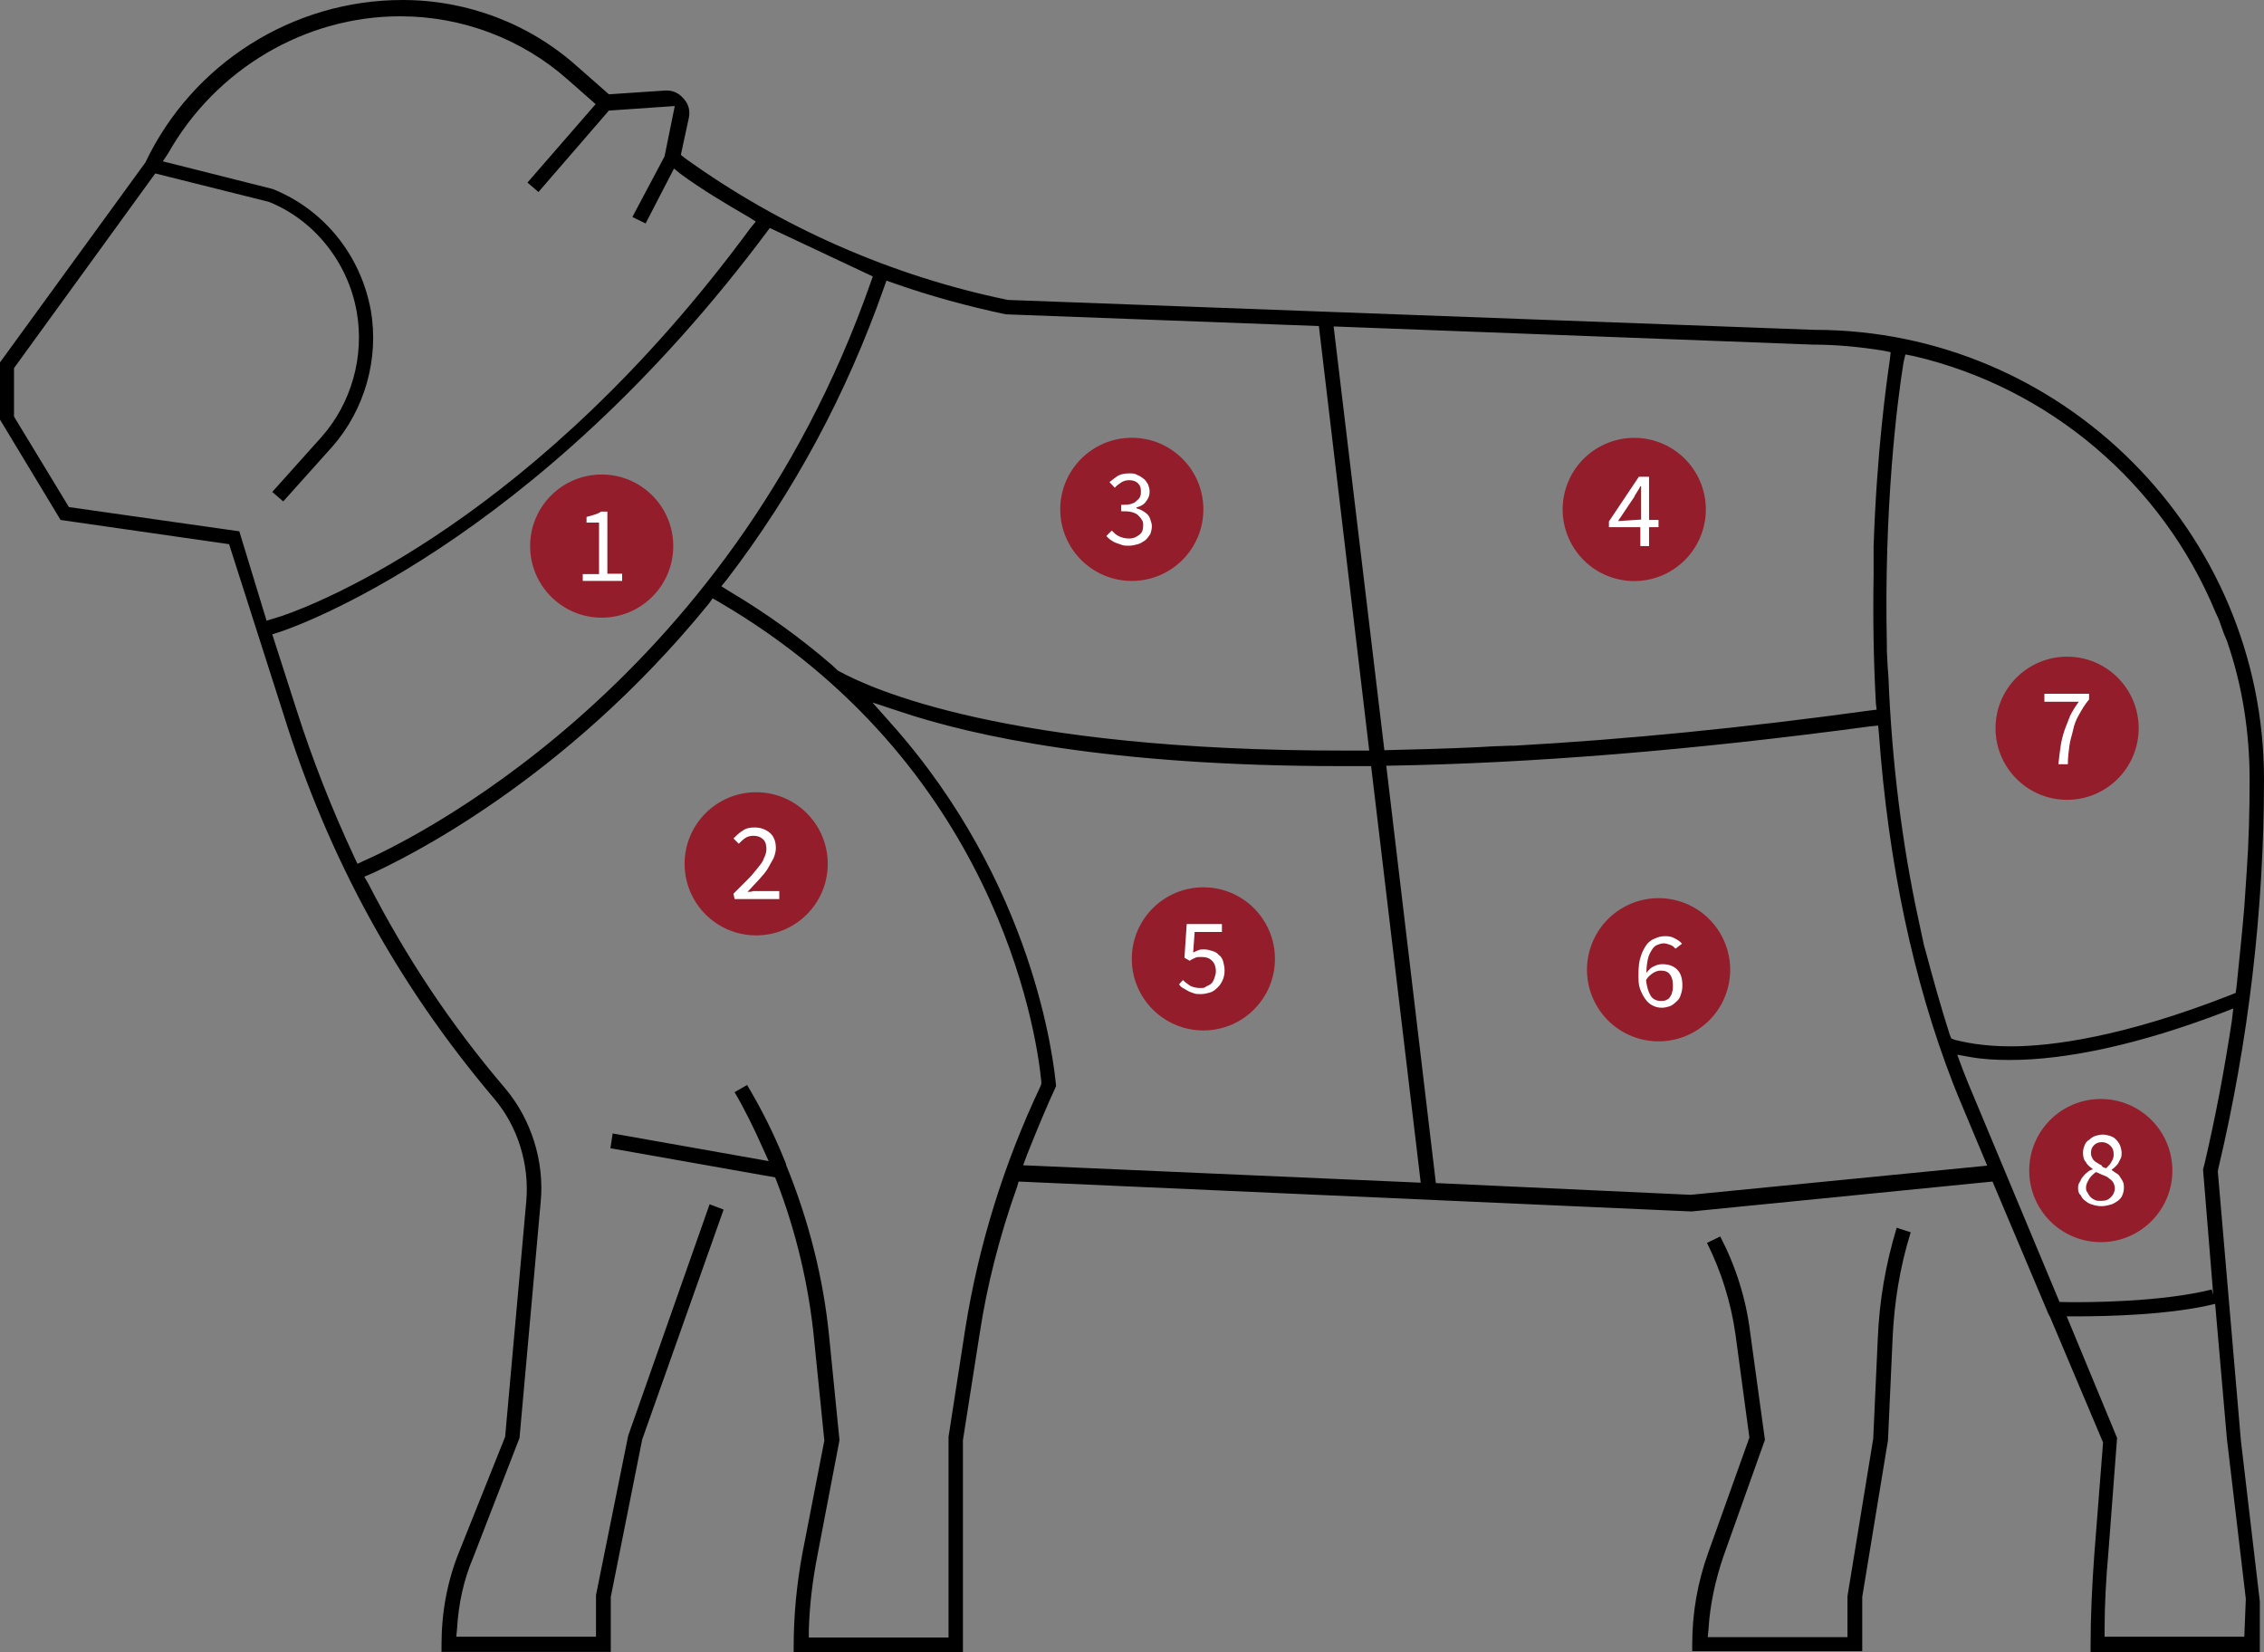 <?xml version="1.0" encoding="utf-8"?>
<!-- Generator: Adobe Illustrator 24.3.0, SVG Export Plug-In . SVG Version: 6.00 Build 0)  -->
<svg version="1.1" id="Ebene_1" xmlns="http://www.w3.org/2000/svg" xmlns:xlink="http://www.w3.org/1999/xlink" x="0px" y="0px"
	 viewBox="0 0 597.9 436.3" style="enable-background:new 0 0 597.9 436.3;" xml:space="preserve">
<rect x="0" y="0" width="597.9" height="436.3" fill="#808080" stroke="none"/>
<g style="display:none;">
	<circle style="display:inline;fill:#931D2A;" cx="536.9" cy="133.6" r="7.9"/>
	<g style="display:inline;">
		<path style="fill:#FFFFFF;" d="M534.9,136.7h1.8v-5.6h-1.4v-0.6c0.4-0.1,0.7-0.1,0.9-0.2c0.3-0.1,0.5-0.2,0.7-0.3h0.8v6.8h1.6v0.8
			H535L534.9,136.7C535,136.7,534.9,136.7,534.9,136.7z"/>
	</g>
</g>
<g style="display:none;">
	<circle style="display:inline;fill:#931D2A;" cx="571.9" cy="155.8" r="7.9"/>
	<g style="display:inline;">
		<path style="fill:#FFFFFF;" d="M569.4,159.2c0.6-0.6,1.1-1.1,1.5-1.6c0.5-0.5,0.8-0.9,1.1-1.3c0.3-0.4,0.5-0.8,0.7-1.1
			c0.2-0.3,0.2-0.6,0.2-1c0-0.4-0.1-0.8-0.4-1.1c-0.2-0.3-0.6-0.4-1.1-0.4c-0.3,0-0.6,0.1-0.9,0.3s-0.5,0.4-0.7,0.6l-0.6-0.6
			c0.3-0.4,0.7-0.6,1-0.9c0.4-0.2,0.8-0.3,1.3-0.3c0.7,0,1.3,0.2,1.7,0.6c0.4,0.4,0.6,1,0.6,1.6c0,0.4-0.1,0.7-0.2,1.1
			c-0.2,0.4-0.4,0.7-0.6,1.1c-0.2,0.4-0.6,0.8-1,1.2c-0.4,0.4-0.8,0.9-1.2,1.3c0.2,0,0.4,0,0.6-0.1c0.2,0,0.4,0,0.6,0h2.2v0.9h-4.9
			L569.4,159.2L569.4,159.2z"/>
	</g>
</g>
<g style="display:none;">
	<circle style="display:inline;fill:#931D2A;" cx="677.8" cy="150.8" r="7.9"/>
	<g style="display:inline;">
		<path style="fill:#FFFFFF;" d="M677.1,152.7c0.1-0.6,0.2-1.2,0.4-1.7s0.4-1.1,0.7-1.6s0.6-1,1-1.6h-3.8v-0.9h4.9v0.6
			c-0.5,0.6-0.8,1.1-1.1,1.7c-0.3,0.5-0.5,1.1-0.7,1.6s-0.3,1.1-0.4,1.7c-0.1,0.6-0.1,1.3-0.2,2h-1C676.9,154,677,153.3,677.1,152.7
			z"/>
	</g>
</g>
<g style="display:none;">
	<circle style="display:inline;fill:#931D2A;" cx="682.3" cy="175.1" r="7.9"/>
	<g style="display:inline;">
		<path style="fill:#FFFFFF;" d="M679.8,177c0-0.2,0-0.5,0.1-0.7s0.2-0.4,0.3-0.6c0.1-0.2,0.3-0.3,0.5-0.5c0.2-0.1,0.4-0.2,0.5-0.3
			v-0.1c-0.3-0.2-0.5-0.4-0.7-0.7s-0.3-0.6-0.3-1c0-0.3,0.1-0.6,0.2-0.8s0.3-0.4,0.5-0.6c0.2-0.2,0.4-0.3,0.7-0.4
			c0.3-0.1,0.5-0.1,0.9-0.1c0.3,0,0.6,0.1,0.9,0.1c0.3,0.1,0.5,0.2,0.7,0.4s0.3,0.4,0.4,0.6c0.1,0.2,0.2,0.5,0.2,0.8
			c0,0.2,0,0.4-0.1,0.6c-0.1,0.2-0.1,0.4-0.2,0.5c-0.1,0.2-0.2,0.3-0.3,0.4s-0.2,0.2-0.4,0.3v0.1c0.2,0.1,0.3,0.2,0.5,0.3
			s0.3,0.3,0.4,0.4c0.1,0.2,0.2,0.3,0.3,0.5s0.1,0.4,0.1,0.7s-0.1,0.6-0.2,0.8s-0.3,0.5-0.5,0.6c-0.2,0.2-0.5,0.3-0.8,0.4
			c-0.3,0.1-0.6,0.2-1,0.2s-0.7-0.1-1-0.2c-0.3-0.1-0.6-0.2-0.8-0.4s-0.4-0.4-0.5-0.7C679.8,177.6,679.8,177.3,679.8,177z
			 M680.7,176.9c0,0.2,0,0.4,0.1,0.6c0.1,0.2,0.2,0.3,0.4,0.5c0.1,0.1,0.3,0.2,0.5,0.3s0.4,0.1,0.7,0.1c0.5,0,0.8-0.1,1.1-0.4
			c0.3-0.2,0.4-0.6,0.4-1c0-0.2-0.1-0.5-0.2-0.6c-0.1-0.2-0.3-0.3-0.5-0.5c-0.2-0.1-0.4-0.2-0.7-0.4s-0.5-0.2-0.8-0.3
			c-0.3,0.2-0.6,0.4-0.8,0.7C680.8,176.3,680.7,176.6,680.7,176.9z M682.8,174.8c0.3-0.2,0.5-0.5,0.6-0.7c0.1-0.3,0.2-0.5,0.2-0.8
			c0-0.4-0.1-0.7-0.4-1c-0.2-0.3-0.6-0.4-1-0.4s-0.7,0.1-0.9,0.3s-0.4,0.5-0.4,0.9c0,0.2,0,0.4,0.1,0.6s0.2,0.3,0.4,0.4
			c0.2,0.1,0.4,0.2,0.6,0.3C682.4,174.6,682.6,174.7,682.8,174.8z"/>
	</g>
</g>
<g style="display:none;">
	<circle style="display:inline;fill:#931D2A;" cx="675.6" cy="121.5" r="7.9"/>
	<g style="display:inline;">
		<path style="fill:#FFFFFF;" d="M677.4,119c-0.2-0.2-0.4-0.3-0.6-0.4c-0.2-0.1-0.5-0.2-0.7-0.2c-0.3,0-0.5,0.1-0.8,0.2
			s-0.5,0.3-0.6,0.6c-0.2,0.3-0.3,0.6-0.4,1s-0.2,0.9-0.2,1.5c0.2-0.3,0.5-0.5,0.8-0.7s0.6-0.3,1-0.3c0.7,0,1.2,0.2,1.6,0.6
			c0.4,0.4,0.6,1,0.6,1.8c0,0.4-0.1,0.7-0.2,1s-0.3,0.6-0.5,0.8c-0.2,0.2-0.5,0.4-0.7,0.5c-0.3,0.1-0.6,0.2-0.9,0.2
			c-0.4,0-0.7-0.1-1-0.2s-0.6-0.4-0.8-0.7s-0.4-0.7-0.6-1.1c-0.1-0.5-0.2-1-0.2-1.6c0-0.8,0.1-1.4,0.2-2c0.2-0.5,0.4-1,0.6-1.3
			c0.3-0.3,0.6-0.6,0.9-0.7c0.4-0.2,0.7-0.2,1.1-0.2c0.4,0,0.8,0.1,1.1,0.2c0.3,0.2,0.6,0.4,0.8,0.6L677.4,119z M675.8,124.8
			c0.2,0,0.4,0,0.5-0.1c0.2-0.1,0.3-0.2,0.4-0.3c0.1-0.1,0.2-0.3,0.3-0.5s0.1-0.4,0.1-0.7c0-0.5-0.1-0.9-0.4-1.2
			c-0.2-0.3-0.6-0.4-1.1-0.4c-0.2,0-0.5,0.1-0.8,0.2c-0.3,0.2-0.5,0.4-0.8,0.8c0.1,0.8,0.2,1.3,0.5,1.7
			C675,124.6,675.3,124.8,675.8,124.8z"/>
	</g>
</g>
<g style="display:none;">
	<circle style="display:inline;fill:#931D2A;" cx="598.4" cy="118.3" r="7.9"/>
	<g style="display:inline;">
		<path style="fill:#FFFFFF;" d="M596.3,120.6c0.2,0.2,0.5,0.4,0.8,0.6s0.7,0.3,1.1,0.3c0.5,0,0.8-0.1,1.1-0.4
			c0.3-0.2,0.4-0.6,0.4-1c0-0.2,0-0.4-0.1-0.6c-0.1-0.2-0.2-0.4-0.4-0.5c-0.2-0.1-0.4-0.2-0.8-0.3c-0.3-0.1-0.7-0.1-1.1-0.1v-0.8
			c0.4,0,0.8,0,1-0.1s0.5-0.2,0.7-0.3c0.2-0.1,0.3-0.3,0.4-0.5c0.1-0.2,0.1-0.4,0.1-0.6c0-0.4-0.1-0.7-0.4-0.9
			c-0.2-0.2-0.6-0.3-1-0.3c-0.3,0-0.6,0.1-0.9,0.2s-0.5,0.3-0.8,0.6l-0.5-0.6c0.3-0.3,0.6-0.5,1-0.7c0.4-0.2,0.8-0.3,1.2-0.3
			c0.3,0,0.6,0,0.9,0.1s0.5,0.2,0.7,0.4s0.4,0.4,0.5,0.6c0.1,0.2,0.2,0.5,0.2,0.8c0,0.5-0.1,0.8-0.4,1.1s-0.6,0.5-1,0.7v0.1
			c0.2,0.1,0.4,0.1,0.6,0.2s0.4,0.2,0.5,0.4c0.1,0.2,0.3,0.4,0.4,0.6c0.1,0.2,0.1,0.5,0.1,0.7c0,0.3-0.1,0.6-0.2,0.9
			c-0.1,0.3-0.3,0.5-0.5,0.7s-0.5,0.3-0.8,0.4s-0.6,0.1-1,0.1c-0.3,0-0.6,0-0.8-0.1c-0.2-0.1-0.5-0.1-0.7-0.2s-0.4-0.2-0.6-0.3
			c-0.2-0.1-0.3-0.3-0.4-0.4L596.3,120.6z"/>
	</g>
</g>
<g style="display:none;">
	<circle style="display:inline;fill:#931D2A;" cx="645.1" cy="130.5" r="7.9"/>
	<g style="display:inline;">
		<path style="fill:#FFFFFF;" d="M642.9,132.9c0.2,0.2,0.5,0.4,0.8,0.6s0.7,0.3,1.1,0.3c0.2,0,0.4,0,0.6-0.1
			c0.2-0.1,0.4-0.2,0.5-0.4c0.1-0.1,0.3-0.3,0.4-0.6c0.1-0.2,0.1-0.5,0.1-0.7c0-0.5-0.2-0.9-0.4-1.2c-0.3-0.3-0.7-0.4-1.2-0.4
			c-0.3,0-0.5,0-0.7,0.1c-0.2,0.1-0.4,0.2-0.6,0.4l-0.5-0.3l0.2-3.7h3.8v0.9h-3l-0.2,2.3c0.2-0.1,0.4-0.2,0.5-0.2s0.4-0.1,0.6-0.1
			c0.3,0,0.6,0.1,0.9,0.1c0.3,0.1,0.5,0.2,0.8,0.4c0.2,0.2,0.4,0.4,0.5,0.7c0.1,0.3,0.2,0.7,0.2,1.1c0,0.4-0.1,0.8-0.2,1.1
			c-0.1,0.3-0.3,0.6-0.6,0.8c-0.2,0.2-0.5,0.4-0.8,0.5c-0.3,0.1-0.6,0.2-1,0.2c-0.3,0-0.6,0-0.8-0.1c-0.2-0.1-0.5-0.1-0.7-0.2
			c-0.2-0.1-0.4-0.2-0.5-0.3c-0.2-0.1-0.3-0.2-0.4-0.4L642.9,132.9z"/>
	</g>
</g>
<g style="display:none;">
	
		<ellipse transform="matrix(0.5 -0.866 0.866 0.5 169.13 623.768)" style="display:inline;fill:#931D2A;" cx="624.5" cy="165.5" rx="7.9" ry="7.9"/>
	<g style="display:inline;">
		<path style="fill:#FFFFFF;" d="M627.1,167.3h-1v2.1h-0.9v-2.1h-3.4v-0.6l3.3-4.9h1.1v4.7h1L627.1,167.3L627.1,167.3z M625.2,166.5
			v-2.2c0-0.2,0-0.4,0-0.7s0-0.5,0-0.7l0,0c-0.1,0.2-0.2,0.4-0.3,0.5c-0.1,0.2-0.2,0.4-0.3,0.5l-1.8,2.6L625.2,166.5L625.2,166.5z"
			/>
	</g>
</g>
<g>
	<path d="M446.9,436.1v-1.9c0-8.3,1.4-16.4,4.3-24.4l10.8-30.2l-3.7-27.4c-1.2-8.3-3.7-16.4-7.5-24l3.5-1.7
		c4.1,7.9,6.8,16.4,7.9,25.3l3.9,28.4l-11,30.9c-2.1,6.2-3.5,12.6-3.9,19.1l-0.2,2.1h36.9v-10.8l6.8-41.6l1.2-26.3
		c0.4-10.1,2.1-19.9,5-29.4l3.7,1.2c-2.9,9.3-4.4,18.8-4.8,28.4l-1.2,26.5l-6.8,41.4v14.3H446.9z"/>
	<g>
		<circle style="fill:#931D2A;" cx="158.9" cy="144.2" r="18.9"/>
		<g>
			<path style="fill:#FFFFFF;" d="M153.9,151.6h4.3V138h-3.3v-1.5c0.8-0.2,1.5-0.4,2.1-0.6c0.6-0.2,1.2-0.4,1.7-0.8h1.7v16.4h3.9
				v1.9h-10.4V151.6L153.9,151.6z"/>
		</g>
	</g>
	<g>
		
			<ellipse transform="matrix(0.316 -0.949 0.949 0.316 56.348 590.839)" style="fill:#931D2A;" cx="438.1" cy="256.3" rx="18.9" ry="18.9"/>
		<g>
			<path style="fill:#FFFFFF;" d="M442.5,250.5c-0.4-0.4-0.8-0.8-1.4-1c-0.6-0.2-1.2-0.4-1.7-0.4c-0.6,0-1.2,0.2-1.7,0.4
				c-0.6,0.2-1.2,0.8-1.5,1.4c-0.4,0.6-0.8,1.4-1,2.3c-0.2,1-0.4,2.1-0.4,3.7c0.6-0.8,1.2-1.4,1.9-1.7c0.8-0.4,1.5-0.6,2.3-0.6
				c1.5,0,2.9,0.4,3.9,1.4s1.4,2.3,1.4,4.3c0,1-0.2,1.7-0.4,2.3c-0.2,0.8-0.6,1.4-1.2,1.9c-0.6,0.6-1.2,1-1.7,1.2
				c-0.6,0.2-1.4,0.4-2.1,0.4c-1,0-1.7-0.2-2.5-0.6c-0.8-0.4-1.4-1-1.9-1.7c-0.6-0.8-1-1.7-1.4-2.7c-0.4-1.2-0.4-2.3-0.4-3.9
				c0-1.9,0.2-3.5,0.6-4.6c0.4-1.4,1-2.3,1.5-3.1c0.6-0.8,1.4-1.4,2.3-1.7c0.8-0.4,1.7-0.6,2.7-0.6s1.9,0.2,2.5,0.6
				c0.8,0.4,1.4,0.8,1.9,1.4L442.5,250.5z M438.6,264.3c0.4,0,1,0,1.4-0.2c0.4-0.2,0.8-0.4,1-0.8c0.2-0.4,0.6-0.8,0.6-1.4
				c0.2-0.4,0.2-1,0.2-1.7c0-1.2-0.2-2.1-0.8-2.9c-0.6-0.8-1.4-1-2.5-1c-0.6,0-1.2,0.2-1.9,0.6c-0.6,0.4-1.4,1-1.9,1.9
				c0.2,1.7,0.6,3.1,1.2,4.1C436.5,263.9,437.5,264.3,438.6,264.3z"/>
		</g>
	</g>
	<g>
		<circle style="fill:#931D2A;" cx="199.7" cy="228.1" r="18.9"/>
		<g>
			<path style="fill:#FFFFFF;" d="M193.7,236c1.4-1.4,2.7-2.7,3.7-3.7c1.2-1.2,1.9-2.1,2.7-3.1c0.8-1,1.4-1.7,1.7-2.7
				c0.4-0.8,0.6-1.5,0.6-2.3c0-1-0.2-1.9-0.8-2.5c-0.6-0.6-1.4-1-2.7-1c-0.8,0-1.5,0.2-2.1,0.6c-0.6,0.4-1.2,1-1.7,1.5l-1.4-1.4
				c0.8-0.8,1.5-1.5,2.5-2.1c0.8-0.6,1.9-0.8,3.1-0.8c1.7,0,3.1,0.6,4.1,1.5s1.5,2.3,1.5,3.9c0,0.8-0.2,1.7-0.6,2.7
				c-0.4,0.8-1,1.7-1.5,2.7c-0.6,1-1.4,1.9-2.3,2.9c-1,1-1.9,2.1-3.1,3.3c0.6,0,1,0,1.5-0.2c0.6,0,1,0,1.5,0h5.4v2.1h-11.8
				L193.7,236L193.7,236z"/>
		</g>
	</g>
	<g>
		<circle style="fill:#931D2A;" cx="298.9" cy="134.5" r="18.9"/>
		<g>
			<path style="fill:#FFFFFF;" d="M293.6,140.1c0.6,0.6,1.2,1.2,1.9,1.5c0.8,0.4,1.7,0.6,2.7,0.6c1.2,0,1.9-0.4,2.7-1
				c0.8-0.6,1-1.4,1-2.5c0-0.6,0-1-0.4-1.5c-0.2-0.4-0.6-0.8-1-1.2c-0.4-0.4-1-0.6-1.7-0.8c-0.8-0.2-1.7-0.2-2.7-0.2v-1.7
				c1,0,1.7,0,2.5-0.2c0.6-0.2,1.2-0.4,1.5-0.8c0.4-0.4,0.8-0.6,1-1.2c0.2-0.4,0.2-0.8,0.2-1.4c0-1-0.2-1.5-0.8-2.1
				c-0.6-0.6-1.4-0.8-2.3-0.8c-0.8,0-1.5,0.2-2.1,0.6c-0.6,0.4-1.2,0.8-1.7,1.4l-1.4-1.5c0.8-0.6,1.5-1.2,2.3-1.7
				c0.8-0.4,1.7-0.6,2.9-0.6c0.8,0,1.5,0,2.1,0.4c0.6,0.2,1.2,0.6,1.7,1c0.6,0.4,0.8,1,1.2,1.5c0.2,0.6,0.4,1.2,0.4,1.9
				c0,1.2-0.4,1.9-1,2.7c-0.6,0.8-1.4,1.2-2.5,1.5v0.2c0.6,0.2,1.2,0.4,1.5,0.6c0.4,0.2,1,0.6,1.4,1c0.4,0.4,0.6,0.8,0.8,1.4
				s0.4,1.2,0.4,1.7c0,0.8-0.2,1.5-0.4,2.1c-0.4,0.6-0.8,1.2-1.4,1.7c-0.6,0.4-1.2,0.8-1.9,1c-0.8,0.2-1.5,0.4-2.3,0.4
				s-1.4,0-1.9-0.2c-0.6-0.2-1.2-0.4-1.7-0.6c-0.6-0.2-1-0.6-1.4-0.8c-0.4-0.4-0.8-0.6-1-1L293.6,140.1z"/>
		</g>
	</g>
	<g>
		
			<ellipse transform="matrix(0.316 -0.949 0.949 0.316 167.339 501.645)" style="fill:#931D2A;" cx="431.7" cy="134.7" rx="18.9" ry="18.9"/>
		<g>
			<path style="fill:#FFFFFF;" d="M438,139.2h-2.5v5h-2.3v-5h-8.3v-1.5l7.9-11.8h2.7v11.4h2.5V139.2L438,139.2z M433.4,137.2v-5.4
				c0-0.6,0-1.2,0-1.7c0-0.6,0-1.4,0-1.7h-0.2c-0.2,0.4-0.4,0.8-0.8,1.4c-0.2,0.4-0.6,0.8-0.8,1.4l-4.3,6.4L433.4,137.2L433.4,137.2
				z"/>
		</g>
	</g>
	<g>
		<circle style="fill:#931D2A;" cx="317.8" cy="253.2" r="18.9"/>
		<g>
			<path style="fill:#FFFFFF;" d="M312.4,258.8c0.6,0.6,1.2,1,1.9,1.5c0.8,0.4,1.7,0.6,2.7,0.6c0.6,0,1.2,0,1.5-0.4
				c0.4-0.2,1-0.4,1.4-0.8c0.4-0.4,0.6-0.8,0.8-1.4c0.2-0.6,0.4-1.2,0.4-1.7c0-1.4-0.4-2.3-1-2.9c-0.8-0.8-1.7-1-2.9-1
				c-0.6,0-1.2,0-1.5,0.2c-0.4,0.2-1,0.4-1.5,0.8l-1.4-0.8l0.6-8.9h9.3v2.1h-7.2l-0.4,5.4c0.4-0.2,1-0.4,1.4-0.6
				c0.4-0.2,1-0.2,1.5-0.2c0.8,0,1.5,0.2,2.1,0.4c0.8,0.2,1.4,0.6,1.7,1c0.6,0.4,1,1,1.2,1.7c0.2,0.8,0.4,1.5,0.4,2.5
				c0,1-0.2,1.9-0.6,2.7s-0.8,1.4-1.4,1.9c-0.6,0.6-1.2,1-1.9,1.2c-0.8,0.2-1.5,0.4-2.3,0.4c-0.8,0-1.4,0-1.9-0.2s-1.2-0.4-1.5-0.6
				c-0.4-0.2-1-0.6-1.4-0.8c-0.4-0.2-0.8-0.6-1-1L312.4,258.8z"/>
		</g>
	</g>
	<path d="M585.7,309.3l0.2-1c7.9-33.4,12-67.9,12-102.5c0-65.3-53.2-118.7-118.7-118.7l-213-7.9c-30.3-6.2-59.9-19.1-85.4-37.5
		l-1-0.8l2.1-9.7c0.4-1.9,0-3.7-1.4-5.2c-1.2-1.4-2.7-2.1-4.4-2.1c-0.2,0-0.4,0-0.4,0l-14.9,1l-8.3-7.3C139.8,6.2,123.3,0,106.3,0
		c-29,0-55.5,16.8-67.9,42.9L0,95.7v15.1l16,26.5l44.5,6.4l14.3,44.7c12,38.5,30.3,71.7,55.7,101.7c6.2,7.3,9.3,17.2,8.5,26.9
		l-5.6,62.4l-12.2,30.5c-3.1,7.7-4.6,15.9-4.6,24.4v1.9h44.7v-14.5l8.3-41.6l21.5-60.7l-3.7-1.4l-21.5,61.1l-8.5,42.1v11h-36.9
		l0.2-2.1c0.4-6.6,1.7-12.8,4.3-18.9l12.2-31.5l5.6-62.4c1-10.6-2.5-21.7-9.3-29.8c-14.5-17-26.3-34.8-36.3-54.3l-1-1.7l1.9-0.8
		c8.1-3.7,50.8-24.2,89.1-71.3l1-1.4l1.4,0.8c73.1,42.5,84.1,113.1,85.4,126.8v0.6l-0.2,0.6c-9.7,20.5-16.4,42.1-19.9,64.2
		l-4.4,28.4v53h-36.9v-1.9c0.2-6.8,1-13.3,2.3-19.9l5.8-30.3l-2.7-27.1c-1.5-15.5-5.4-30.9-11.4-45.6v-0.2l-0.4-1
		c-2.9-7.2-6.2-13.7-9.9-19.9l-3.3,1.9c2.7,4.6,5.2,9.7,7.5,14.9l1.5,3.3l-41.2-7.3l-0.6,3.9l43.5,7.7l0.4,1
		c5.2,13.5,8.5,27.6,9.9,41.8l2.7,26.7l-5.8,29.8c-1.5,8.1-2.3,16.4-2.3,24.6v1.9h44.7v-56.4l4.4-28c1.9-12.6,5.2-25.7,9.9-38.9
		l0.4-1.4l177.7,7.9l79.5-7.9l14.7,34.8l0.4,0.8c0,0.2,0-0.2,0.2,0.4l13.9,32.9l-2.3,29.4c-0.6,8.1-1,16.4-1,24.6v1.9h44.7v-13.9
		l-5-42.5L585.7,309.3z M503.2,93.6l2.1,0.4c35.8,8.3,65.7,33.6,79.8,67.7l0.8,1.7l1.4,3.9l0.8,1.9c4.1,11.8,6,24.2,6,36.7
		c0,8.1-0.2,16.4-0.8,24.7l-0.6,8.9c-0.6,7.2-1.4,14.5-2.1,21.5l-0.2,1.2l-1,0.4c-28.4,11.2-47.6,13.7-58.4,13.7
		c-7.7,0-12.6-1.2-14.7-1.7l-1-0.4l-0.4-1c-2.3-7.2-4.4-14.7-6.4-22.2l-0.4-1.4l-1.5-7c-4.3-19.9-7-41.4-7.9-64.2l-0.2-2.5l-0.2-4.1
		v-1.5c-0.8-36,2.7-64.2,4.4-74.6L503.2,93.6z M497.4,92.6l1.9,0.4l-0.2,1.9c-1,6.8-3.5,25.1-4.3,49.5v1.9v3.9v1.9
		c-0.2,11.4,0,22.6,0.6,33.6l0.2,1.7l-1.7,0.2c-33.4,4.6-65,7.7-93.9,9.3h-1l-5.2,0.2l-3.5,0.2c-8.5,0.4-16.6,0.6-24.7,0.8
		L352.2,86.2L478.8,91C485,91,491.2,91.6,497.4,92.6z M63.2,140.3l-45-6.4L3.7,110V97.2L41,45.8l30,7.5c12,4.8,20.9,16,23.2,29
		c2.1,11.8-1.4,24.2-9.3,33.1l-13,14.5l2.9,2.5l13-14.5c8.5-9.7,12.4-23.2,10.1-36.1c-2.7-14.5-12.4-26.5-25.9-31.9l-29-7.3l1.4-2.1
		C57,18.2,80.6,4.3,105.7,4.3c16.4,0,32.1,6,44.1,16.6l7.5,6.6l-18,20.7l2.9,2.5l18.6-21.5l17.4-1.2l-2.7,13.3l-8.5,16l3.5,1.7
		l7.5-14.5l1.7,1.4c5.6,4.1,11.6,7.7,18,11.4l1.9,1.2l-1.4,1.7c-56.4,76.7-114.1,99.2-123.9,102.5l-3.9,1.2L63.2,140.3z M96.1,227.3
		l-1.7,0.8l-0.8-1.7c-5.8-12.4-11-25.5-15.3-39l-6.4-19.9l1.9-0.6c2.5-0.8,66.9-22.4,129.5-106.7l25.5,12l1.7,0.8l-0.6,1.7
		C192,182.7,105.7,223.1,96.1,227.3z M221.7,177.3l-0.4-0.2l-1.5-1.4c-8.3-7.2-17.6-13.9-27.4-19.7l-1.9-1.2l1.4-1.7
		c17.8-23.2,31.7-49.1,41.6-77.3l0.6-1.7l1.7,0.6c9.9,3.5,19.9,6.2,29.8,8.3l82.7,3.1l13.3,112.1c-2.1,0-4.1,0-6.2,0
		C265.4,198.3,229.7,181.7,221.7,177.3z M271.2,305c2.7-6.8,5.2-12.8,7.7-18.2c-0.6-6.6-5.8-53.5-43.7-95.9l-4.8-5.4l7,2.3
		c19.5,6.6,55.7,14.5,116.8,14.5c2.7,0,5.2,0,7.9,0l13.1,110l-105-4.6L271.2,305z M446.5,315.5l-67.3-3.1l-13.1-110.2
		c38.1-0.6,81-4.1,127.8-10.4l2.1-0.2l0.2,2.1c2.5,34.4,9.1,65.3,19.5,92.2l0.4,1l0.6,1.5l0.4,1l7.7,18.4L446.5,315.5z M519.8,286.1
		l-0.4-1l-0.4-1c-0.6-1.4-2.1-5.6-2.1-5.6l3.3,0.6c3.3,0.6,6.8,0.8,10.6,0.8c15.3,0,34.6-4.3,55.9-12.4l3.1-1.2l-0.4,3.3
		c-1.9,12.6-4.3,25.3-7.2,37.7l-0.4,1.5l2.7,33.1l-0.4-1.4c-13.1,3.3-32.7,3.5-40.2,3.3L519.8,286.1z M592.7,432.2h-36.9v-1.9
		c0-6.8,0.4-13.5,1-20.3l2.3-30.3l-13.3-32.1c0.6,0,1.4,0,2.1,0c9.1,0,25.3-0.4,37.1-3.3l3.1,35.6l5,42.3L592.7,432.2z"/>
	<g>
		<circle style="fill:#931D2A;" cx="545.9" cy="192.3" r="18.9"/>
		<g>
			<path style="fill:#FFFFFF;" d="M544.2,197c0.2-1.4,0.6-2.9,1-4.1c0.4-1.2,1-2.5,1.5-3.9c0.6-1.2,1.4-2.5,2.3-3.7h-9.1v-2.1h11.8
				v1.5c-1.2,1.4-1.9,2.7-2.7,4.1c-0.8,1.4-1.2,2.5-1.5,3.9s-0.8,2.7-1,4.3c-0.2,1.5-0.4,3.1-0.4,4.8h-2.5
				C543.8,199.9,544,198.3,544.2,197z"/>
		</g>
	</g>
	<g>
		<circle style="fill:#931D2A;" cx="554.8" cy="309.1" r="18.9"/>
		<g>
			<path style="fill:#FFFFFF;" d="M548.8,313.9c0-0.6,0-1.2,0.4-1.7c0.4-0.6,0.4-1,0.8-1.4c0.4-0.4,0.6-0.8,1.2-1.2
				c0.4-0.4,0.8-0.6,1.4-0.8v-0.2c-0.6-0.4-1.4-1-1.7-1.7c-0.6-0.6-0.8-1.5-0.8-2.5c0-0.8,0.2-1.4,0.4-1.9c0.2-0.6,0.6-1.2,1.2-1.5
				c0.4-0.4,1-0.8,1.5-1c0.6-0.2,1.4-0.4,2.1-0.4c0.8,0,1.5,0.2,2.1,0.4c0.6,0.2,1.2,0.6,1.5,1c0.4,0.4,0.8,1,1,1.5s0.4,1.4,0.4,1.9
				c0,0.4,0,1-0.2,1.4c-0.2,0.4-0.4,0.8-0.6,1.2c-0.2,0.4-0.6,0.8-0.8,1c-0.4,0.4-0.6,0.6-1,0.8v0.2c0.4,0.2,0.8,0.6,1.2,0.8
				c0.4,0.2,0.8,0.6,1,1c0.2,0.4,0.6,0.8,0.8,1.4c0.2,0.4,0.2,1,0.2,1.5c0,0.8-0.2,1.4-0.4,1.9c-0.2,0.6-0.8,1.2-1.2,1.5
				c-0.6,0.4-1.2,0.8-1.9,1c-0.8,0.2-1.5,0.4-2.5,0.4c-0.8,0-1.7-0.2-2.3-0.4c-0.8-0.2-1.4-0.6-1.9-1c-0.6-0.4-1-1-1.2-1.5
				C549,315.3,548.8,314.5,548.8,313.9z M550.9,313.5c0,0.6,0,1,0.4,1.4c0.2,0.4,0.4,0.8,0.8,1.2c0.4,0.4,0.8,0.6,1.2,0.8
				c0.4,0.2,1,0.2,1.5,0.2c1.2,0,1.9-0.2,2.7-1c0.6-0.6,1-1.4,1-2.3c0-0.6-0.2-1.2-0.4-1.5c-0.2-0.4-0.6-0.8-1.2-1.2
				c-0.4-0.4-1-0.6-1.5-0.8c-0.6-0.2-1.2-0.6-1.9-0.8c-0.8,0.6-1.4,1.2-1.7,1.7C551.3,312,550.9,312.8,550.9,313.5z M556.2,308.5
				c0.6-0.6,1.2-1.2,1.4-1.7c0.4-0.6,0.6-1.2,0.6-1.9c0-1-0.2-1.7-0.8-2.3s-1.4-1-2.3-1c-0.8,0-1.5,0.2-2.1,0.8
				c-0.6,0.6-0.8,1.2-0.8,2.1c0,0.6,0.2,1,0.4,1.4c0.2,0.4,0.6,0.8,1,1c0.4,0.2,0.8,0.6,1.4,0.8C555,308.1,555.6,308.3,556.2,308.5z
				"/>
		</g>
	</g>
</g>
</svg>
